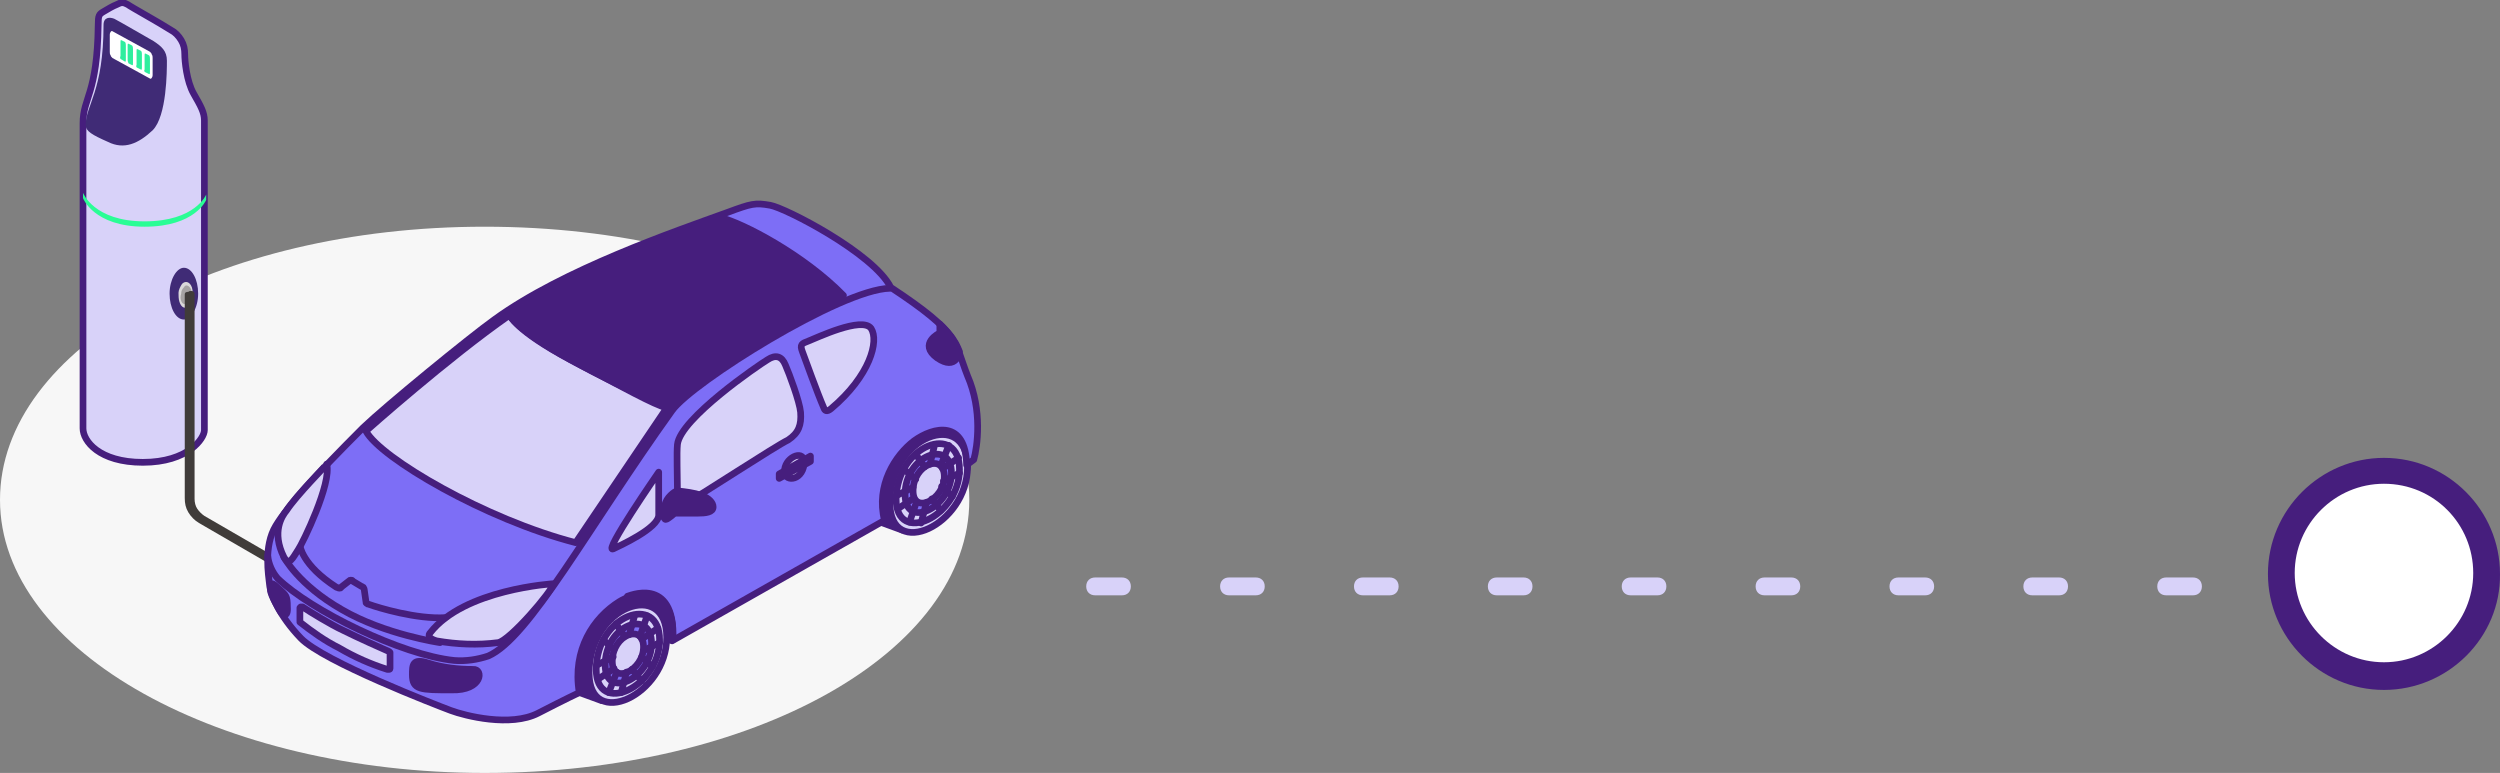 <?xml version="1.0" encoding="utf-8"?>
<!-- Generator: Adobe Illustrator 24.0.1, SVG Export Plug-In . SVG Version: 6.00 Build 0)  -->
<svg version="1.1" id="Livello_1" xmlns="http://www.w3.org/2000/svg" xmlns:xlink="http://www.w3.org/1999/xlink" x="0px" y="0px"
	 viewBox="0 0 280.1 86.6" style="enable-background:new 0 0 280.1 86.6;" xml:space="preserve">
<rect x="0" y="0" width="280.1" height="86.6" fill="#808080" stroke="none"/>
<style type="text/css">
	.st0{fill:#FFFFFF;}
	.st1{fill:#461E7D;}
	.st2{fill:#D8D2F9;}
	.st3{fill:#F7F7F7;}
	.st4{fill:#D8D2F9;stroke:#461E7D;stroke-width:0.75;stroke-linecap:round;stroke-linejoin:round;}
	.st5{fill:#402B76;}
	.st6{fill:#2AFD95;}
	.st7{fill:#2EEE9E;}
	.st8{fill:#DAD8DA;}
	.st9{fill:#A5A2A3;}
	.st10{fill:#403C3A;}
	.st11{fill:#461E7D;stroke:#461E7D;stroke-width:0.75;stroke-linecap:round;stroke-linejoin:round;}
	.st12{fill:#EBDEF3;stroke:url(#SVGID_1_);stroke-miterlimit:10;}
	.st13{fill:#EBDEF3;stroke:url(#SVGID_2_);stroke-miterlimit:10;}
	.st14{fill:none;stroke:#461E7D;stroke-width:0.75;stroke-linecap:round;stroke-linejoin:round;}
	.st15{fill:#7D6EF6;stroke:#461E7D;stroke-width:0.75;stroke-linecap:round;stroke-linejoin:round;}
	.st16{fill:#EBDEF3;stroke:url(#SVGID_3_);stroke-miterlimit:10;}
	.st17{fill:#EBDEF3;stroke:url(#SVGID_4_);stroke-miterlimit:10;}
</style>
<g>
	<circle class="st0" cx="267.1" cy="64.2" r="11.5"/>
	<path class="st1" d="M267.1,77.3c-7.2,0-13-5.9-13-13c0-7.2,5.9-13,13-13c7.2,0,13,5.9,13,13C280.2,71.4,274.3,77.3,267.1,77.3z
		 M267.1,54.2c-5.5,0-10,4.5-10,10s4.5,10,10,10s10-4.5,10-10S272.7,54.2,267.1,54.2z"/>
</g>
<g>
	<path class="st2" d="M245.7,66.7h-3c-0.6,0-1-0.4-1-1s0.4-1,1-1h3c0.6,0,1,0.4,1,1S246.3,66.7,245.7,66.7z M230.7,66.7h-3
		c-0.6,0-1-0.4-1-1s0.4-1,1-1h3c0.6,0,1,0.4,1,1S231.3,66.7,230.7,66.7z M215.7,66.7h-3c-0.6,0-1-0.4-1-1s0.4-1,1-1h3
		c0.6,0,1,0.4,1,1S216.3,66.7,215.7,66.7z M200.7,66.7h-3c-0.6,0-1-0.4-1-1s0.4-1,1-1h3c0.6,0,1,0.4,1,1S201.3,66.7,200.7,66.7z
		 M185.7,66.7h-3c-0.6,0-1-0.4-1-1s0.4-1,1-1h3c0.6,0,1,0.4,1,1S186.3,66.7,185.7,66.7z M170.7,66.7h-3c-0.6,0-1-0.4-1-1s0.4-1,1-1
		h3c0.6,0,1,0.4,1,1S171.3,66.7,170.7,66.7z M155.7,66.7h-3c-0.6,0-1-0.4-1-1s0.4-1,1-1h3c0.6,0,1,0.4,1,1S156.3,66.7,155.7,66.7z
		 M140.7,66.7h-3c-0.6,0-1-0.4-1-1s0.4-1,1-1h3c0.6,0,1,0.4,1,1S141.3,66.7,140.7,66.7z M125.7,66.7h-3c-0.6,0-1-0.4-1-1s0.4-1,1-1
		h3c0.6,0,1,0.4,1,1S126.3,66.7,125.7,66.7z"/>
</g>
<path class="st3" d="M54.3,86.6c30.1,0,54.3-13.5,54.3-30.6c0-17.1-24.2-30.6-54.3-30.6C24.2,25.4,0,39,0,56
	C0,73.1,24.8,86.6,54.3,86.6z"/>
<path class="st4" d="M9.3,48V13.8c0-2.9,1.6-3.2,1.7-11c0-1.1,0.1-1.2,0.6-1.5c0.5-0.3,1-0.6,1.5-0.8c0.2-0.1,0.4-0.2,0.6-0.2
	s0.4,0.1,0.6,0.2c0.4,0.3,3.5,2,4.9,2.9C19.6,3.6,20,4,20.3,4.5c0.3,0.5,0.4,1,0.4,1.6c0,0.7,0.2,3,1,4.4c0.8,1.4,1.2,2.1,1.2,3
	v34.7c0,0.9-1.8,3.6-6.9,3.6C11.1,51.8,9.3,49.4,9.3,48z"/>
<path class="st5" d="M9.6,14c0-2.2,2-3.8,2-11.2c0-0.9,0.7-0.9,1.2-0.7c0.6,0.3,3.5,2,4.4,2.5c0.9,0.6,1.5,1.1,1.5,2.2
	c0,1.1,0,6.2-1.6,7.8c-1.6,1.5-3.2,2.2-5,1.3C10.3,15.1,9.6,14.7,9.6,14z"/>
<path class="st6" d="M9.3,22.2c0,0,1.2,3.2,6.9,3.2s6.9-3,6.9-3v-0.6c0,0-1.2,3-6.9,3s-6.9-3.2-6.9-3.2V22.2z"/>
<path class="st5" d="M20.6,35.8c0.8,0,1.6-1.3,1.6-2.9c0-1.6-0.7-2.9-1.6-2.9c-0.8,0-1.6,1.3-1.6,2.9C19,34.5,19.7,35.8,20.6,35.8z"
	/>
<path class="st0" d="M12.6,6.5l4.2,2.3c0.1,0.1,0.3-0.1,0.3-0.4V6.5c0-0.1,0-0.3-0.1-0.4c0-0.1-0.1-0.2-0.2-0.3l-4.2-2.3
	c-0.1-0.1-0.3,0.1-0.3,0.4v1.9c0,0.1,0,0.3,0.1,0.4C12.4,6.3,12.5,6.4,12.6,6.5z"/>
<path class="st7" d="M16.3,8.1l0.4,0.2c0.1,0,0.1,0,0.1-0.2V6.6c0-0.1,0-0.3-0.1-0.4L16.3,6c-0.1,0-0.1,0-0.1,0.2v1.6
	C16.1,7.9,16.2,8.1,16.3,8.1z"/>
<path class="st7" d="M15.4,7.6l0.4,0.2c0.1,0,0.1,0,0.1-0.2V6.1c0-0.1,0-0.3-0.1-0.4l-0.4-0.2c-0.1,0-0.1,0-0.1,0.2v1.6
	C15.2,7.4,15.3,7.6,15.4,7.6z"/>
<path class="st7" d="M14.4,7.1l0.4,0.2c0.1,0,0.1,0,0.1-0.2V5.5c0-0.1,0-0.3-0.1-0.4l-0.4-0.2c-0.1,0-0.1,0-0.1,0.2v1.6
	C14.3,6.9,14.4,7.1,14.4,7.1z"/>
<path class="st7" d="M13.5,6.6L14,6.9c0.1,0,0.1,0,0.1-0.2V5.1c0-0.1,0-0.3-0.1-0.4l-0.4-0.2c-0.1,0-0.1,0-0.1,0.2v1.6
	C13.4,6.4,13.5,6.6,13.5,6.6z"/>
<path class="st8" d="M21.5,32.2c0.1,0.3,0.1,0.7,0.1,1c0,0.3-0.2,0.7-0.4,1c-0.4,0.5-0.9,0.3-1.1-0.4c-0.1-0.3-0.1-0.7-0.1-1
	c0-0.3,0.2-0.7,0.4-1C20.8,31.4,21.3,31.6,21.5,32.2z"/>
<path class="st9" d="M21.4,32.4c0.1,0.2,0.1,0.5,0,0.8c0,0.3-0.1,0.5-0.3,0.7c-0.3,0.3-0.7,0.2-0.8-0.2c-0.1-0.2-0.1-0.5,0-0.8
	c0-0.3,0.1-0.5,0.3-0.7C20.8,31.8,21.2,32,21.4,32.4z"/>
<path class="st10" d="M20.7,33v22.8c0,0.6,0.1,1.1,0.4,1.6c0.3,0.5,0.7,0.9,1.2,1.2l8.8,5.1c0.1,0,0.1,0.1,0.2,0.1
	c0.1,0,0.1,0,0.2,0c0.1,0,0.1,0,0.2-0.1c0,0,0.1-0.1,0.1-0.1c0-0.1,0.1-0.1,0.1-0.2c0-0.1,0-0.1,0-0.2c0-0.1,0-0.1-0.1-0.2
	c0,0-0.1-0.1-0.1-0.1l-8.8-5.1c-0.3-0.2-0.6-0.5-0.8-0.8c-0.2-0.3-0.3-0.7-0.3-1.1V33c0-0.1,0-0.2-0.1-0.3c-0.1-0.1-0.2-0.1-0.3-0.1
	c-0.1,0-0.2,0-0.3,0.1C20.7,32.7,20.7,32.9,20.7,33L20.7,33z"/>
<path class="st11" d="M74.7,71.3c0-7.3-12-4.6-12,2.9c0,1.9,0.7,2.9,1.7,3.2l3,1.1l1.7-2.9C70.4,74.2,74.7,73.5,74.7,71.3z"/>
<path class="st4" d="M66,75.4c0-7.5,8.7-10.6,8.7-4C74.7,77.9,66,81.9,66,75.4z"/>
<linearGradient id="SVGID_1_" gradientUnits="userSpaceOnUse" x1="69.108" y1="2.822" x2="71.653" y2="2.822" gradientTransform="matrix(1 0 0 -1 0 76.035)">
	<stop  offset="2.000000e-02" style="stop-color:#45108A"/>
	<stop  offset="0.29" style="stop-color:#3D065F"/>
	<stop  offset="1" style="stop-color:#10054D"/>
</linearGradient>
<path class="st12" d="M69.6,73.6c0-1.4,1.6-2,1.6-0.8S69.6,74.8,69.6,73.6z"/>
<linearGradient id="SVGID_2_" gradientUnits="userSpaceOnUse" x1="69.108" y1="2.822" x2="71.653" y2="2.822" gradientTransform="matrix(1 0 0 -1 0 76.035)">
	<stop  offset="2.000000e-02" style="stop-color:#45108A"/>
	<stop  offset="0.29" style="stop-color:#3D065F"/>
	<stop  offset="1" style="stop-color:#10054D"/>
</linearGradient>
<path class="st13" d="M69.6,73.6c0-1.4,1.6-2,1.6-0.8S69.6,74.8,69.6,73.6z"/>
<path class="st14" d="M73.9,71.7c0,5.3-7.1,8.6-7.1,3.3C66.8,68.9,73.9,66.4,73.9,71.7z"/>
<path class="st15" d="M73,72.1c0,3.9-5.2,6.4-5.2,2.4C67.8,70,73,68.1,73,72.1z"/>
<path class="st4" d="M72.1,72.5c0,2.6-3.5,4.3-3.5,1.6C68.6,71.1,72.1,69.8,72.1,72.5z"/>
<path class="st14" d="M71.1,69l-0.6,2.1"/>
<path class="st14" d="M71.7,71.3l0.8-2.3"/>
<path class="st14" d="M69.1,75.3l-0.9,2.3"/>
<path class="st14" d="M70.2,75.3l-0.6,2.3"/>
<path class="st14" d="M69,69.9l1,1.4"/>
<path class="st14" d="M67.6,71.7l1.2,1.1"/>
<path class="st14" d="M70.8,75l1.1,1.3"/>
<path class="st14" d="M71.9,73.6l1.2,1.1"/>
<path class="st14" d="M72.1,72.9l1.8-0.9"/>
<path class="st14" d="M71.9,71.6l1.8-1.2"/>
<path class="st14" d="M68.7,73.6l-1.8,0.9"/>
<path class="st14" d="M68.8,74.9L67,76.1"/>
<path class="st11" d="M108.4,52.2c0-7.3-12-4.6-12,2.9c0,1.9,0.7,2.9,1.7,3.2l3,1.1l1.7-2.9C104.1,55.1,108.4,54.4,108.4,52.2z"/>
<path class="st4" d="M99.7,56.3c0-7.5,8.7-10.6,8.7-4C108.4,58.8,99.7,62.9,99.7,56.3z"/>
<linearGradient id="SVGID_3_" gradientUnits="userSpaceOnUse" x1="2131.95" y1="21.901" x2="2140.759" y2="21.901" gradientTransform="matrix(1 0 0 -1 0 76.035)">
	<stop  offset="2.000000e-02" style="stop-color:#45108A"/>
	<stop  offset="0.29" style="stop-color:#3D065F"/>
	<stop  offset="1" style="stop-color:#10054D"/>
</linearGradient>
<path class="st16" d="M103.2,54.5c0-1.4,1.6-2,1.6-0.8C104.8,55,103.2,55.8,103.2,54.5z"/>
<linearGradient id="SVGID_4_" gradientUnits="userSpaceOnUse" x1="2131.95" y1="21.901" x2="2140.759" y2="21.901" gradientTransform="matrix(1 0 0 -1 0 76.035)">
	<stop  offset="2.000000e-02" style="stop-color:#45108A"/>
	<stop  offset="0.29" style="stop-color:#3D065F"/>
	<stop  offset="1" style="stop-color:#10054D"/>
</linearGradient>
<path class="st17" d="M103.2,54.5c0-1.4,1.6-2,1.6-0.8C104.8,55,103.2,55.8,103.2,54.5z"/>
<path class="st14" d="M107.5,52.6c0,5.3-7.1,8.6-7.1,3.3C100.5,49.8,107.5,47.3,107.5,52.6z"/>
<path class="st15" d="M106.6,53c0,3.9-5.2,6.4-5.2,2.4C101.4,51,106.6,49.1,106.6,53z"/>
<path class="st4" d="M105.8,53.4c0,2.6-3.5,4.3-3.5,1.6C102.3,52,105.8,50.7,105.8,53.4z"/>
<path class="st14" d="M104.7,49.9l-0.5,2.1"/>
<path class="st14" d="M105.4,52.2l0.9-2.3"/>
<path class="st14" d="M102.7,56.2l-0.8,2.3"/>
<path class="st14" d="M103.8,56.3l-0.6,2.3"/>
<path class="st14" d="M102.6,50.9l1,1.4"/>
<path class="st14" d="M101.3,52.6l1.3,1.1"/>
<path class="st14" d="M104.4,55.9l1,1.3"/>
<path class="st14" d="M105.5,54.5l1.2,1.1"/>
<path class="st14" d="M105.7,53.9l1.8-0.9"/>
<path class="st14" d="M105.6,52.5l1.8-1.2"/>
<path class="st14" d="M102.3,54.6l-1.8,0.9"/>
<path class="st14" d="M102.4,55.8l-1.8,1.2"/>
<path class="st15" d="M99.8,32.2C97.9,28.4,88,23.3,86.3,23c-1.7-0.3-2.1-0.2-4.8,0.8c-5.8,2.1-18.4,6.4-26.1,12
	c-2.8,2-12.2,9.7-14.7,12.1c-5.5,5.5-8.4,8.7-9.8,11c-1.4,2.3-0.8,5.6-0.7,6.6c0.1,1.1,1.1,3.5,3.5,6c2.5,2.6,15.2,7.5,16.8,8.1
	c1.6,0.6,6.7,1.9,9.8,0.3c3.1-1.6,4.6-2.3,4.6-2.3c-0.8-4.8,1.6-8.4,4.5-10.2c3-1.8,6.5-0.6,5.9,4.4l23.8-13.5
	c-1-3.9,1.2-7.3,3.3-8.9c2.2-1.6,5.8-2.4,5.9,2.7l0.8-0.6c0.4-1.4,1-5.5-0.7-9.4C106.9,38.3,107.7,37.4,99.8,32.2z"/>
<path class="st4" d="M41,48.3c0,0,9.2-8.2,16.1-13c0,0,0.6,1.7,6.8,5c6.3,3.3,9.3,5,10.8,5.4L64.5,60.8C54.4,58.2,42.6,51.3,41,48.3
	z"/>
<path class="st11" d="M74.7,45.7c0,0,4.6-5.4,19.8-12.6C90,28.5,83.2,25,80.8,24.4c-1.8,0.7-13.5,4.3-23.7,11
	C59.6,38.5,67,42,74.7,45.7z"/>
<path class="st4" d="M68.7,61.5c-1.2,0.5,5.1-8.6,5.1-8.6s0,3.7,0,4.8C73.8,59.2,69.3,61.2,68.7,61.5z"/>
<path class="st4" d="M75.9,55c0-1.6-0.1-4.2,0-5.2c0.3-2.9,9.1-8.9,10.1-9.5c0.9-0.6,1.6-0.4,2,0.6c0.4,0.9,1.6,4.1,1.7,5.3
	c0.1,1.4-0.2,2.3-1.4,3.1C87,49.9,78,55.8,77.3,56.1C76.7,56.4,75.9,56.4,75.9,55z"/>
<path class="st4" d="M93.1,45.8c4.4-3.7,5.4-7.6,4.5-9c-1-1.4-6.2,1.1-7,1.4c-0.8,0.3-1,0.4-0.7,1.2c0.3,0.8,1.7,4.7,2.4,6.3
	C92.4,46,92.6,46.2,93.1,45.8z"/>
<path class="st11" d="M75.9,55c0.9,0.1,1.8,0.2,2.7,0.5c0.8,0.3,1.3,0.8,1.3,1.3c0,0.6-0.8,0.7-1.8,0.7h-2.5c0,0-0.8,0.7-1,0.7
	c-0.3,0-0.4-0.8-0.1-1.6C74.6,55.8,75.6,55,75.9,55z"/>
<path class="st4" d="M87.9,52.9c0.1,1.2,2.2,0.9,2.2-1.2C90,50.3,87.8,51.3,87.9,52.9z"/>
<path class="st11" d="M87.3,53.1l3.5-2v0.6l-3.5,1.9V53.1z"/>
<path class="st11" d="M105.3,36.3v1c0,0-2.5,1.2-0.3,2.8c2.2,1.5,2.5-0.7,2.5-0.7s-0.3-0.8-0.6-1.2
	C106.5,37.5,105.9,36.9,105.3,36.3z"/>
<path class="st14" d="M30,62.3c0.1,0.9,0.5,1.8,1.1,2.5c3.7,3.6,13.9,8.6,19.8,9.2c1.3,0.1,2.6-0.1,3.8-0.5
	c4.6-2,11.2-14.4,20.6-27.5c2.2-3.1,18.9-13.6,24.4-13.7"/>
<path class="st4" d="M62,65.4c0,0-10,0.6-13.8,5.5c-0.2,0.2-0.3,0.6,0.7,0.9c2.3,0.4,4.6,0.5,6.9,0.2C57.1,71.8,61.9,66.2,62,65.4z"
	/>
<path class="st14" d="M31.8,62.4c0,0,1.6,3.1,6.5,5.9c4.8,2.8,11,3.7,11,3.7"/>
<path class="st14" d="M33.6,61.1c0,0,0.2,2.2,4.1,4.7c0.1,0,0.2,0.1,0.3,0.1c0.1,0,0.2,0,0.2-0.1l0.9-0.7c0.1-0.1,0.1-0.1,0.2-0.1
	c0.1,0,0.2,0,0.2,0.1l1,0.6c0.1,0,0.1,0.1,0.2,0.1c0,0.1,0.1,0.1,0.1,0.2l0.2,1.4c0,0.1,0,0.2,0.1,0.2c0.1,0.1,0.1,0.1,0.2,0.1
	c1.1,0.4,5.4,1.7,8.6,1.5"/>
<path class="st11" d="M46.2,75.6c0-1.1,0-1.9,1.8-1.3c1.6,0.5,3.3,0.7,5,0.7c1.2-0.1,1.1,2.4-2.4,2.3C47.1,77.3,46.2,77.3,46.2,75.6
	z"/>
<path class="st4" d="M33.6,69.6v-1.4c0,0,0-0.1,0-0.1c0,0,0.1-0.1,0.1-0.1c0,0,0.1,0,0.1,0s0.1,0,0.1,0c0.9,0.6,3.2,2,4.5,2.6
	c1.6,0.8,4.5,2.1,5.2,2.4c0,0,0.1,0.1,0.1,0.1c0,0,0,0.1,0,0.1v1.6c0,0,0,0.1,0,0.1c0,0,0,0.1-0.1,0.1c0,0-0.1,0-0.1,0
	c0,0-0.1,0-0.1,0c-1.9-0.6-3.7-1.4-5.4-2.4c-1.6-0.8-3-1.8-4.4-2.9C33.7,69.8,33.6,69.7,33.6,69.6z"/>
<path class="st4" d="M32.1,57.2c-0.5,0.6-1.7,2.4-0.3,5.2c0.6,1.1,1,0.1,1.6-0.8c0.5-0.7,3.8-7.5,3.2-9.6
	C36.6,52.1,33.2,55.5,32.1,57.2z"/>
<path class="st11" d="M31.4,68.5c0.2,0.4,0.9,0.8,0.8-0.5c0-1.3-0.2-1.3-0.8-1.9c-0.7-0.6-1.1-1.2-1.1,0
	C30.3,66.7,31.4,68.5,31.4,68.5z"/>
<path class="st11" d="M75.4,71.7h-0.6c0,0,0.7-4.1-4.5-4.9C70.2,66.9,75.7,64.3,75.4,71.7z"/>
</svg>
